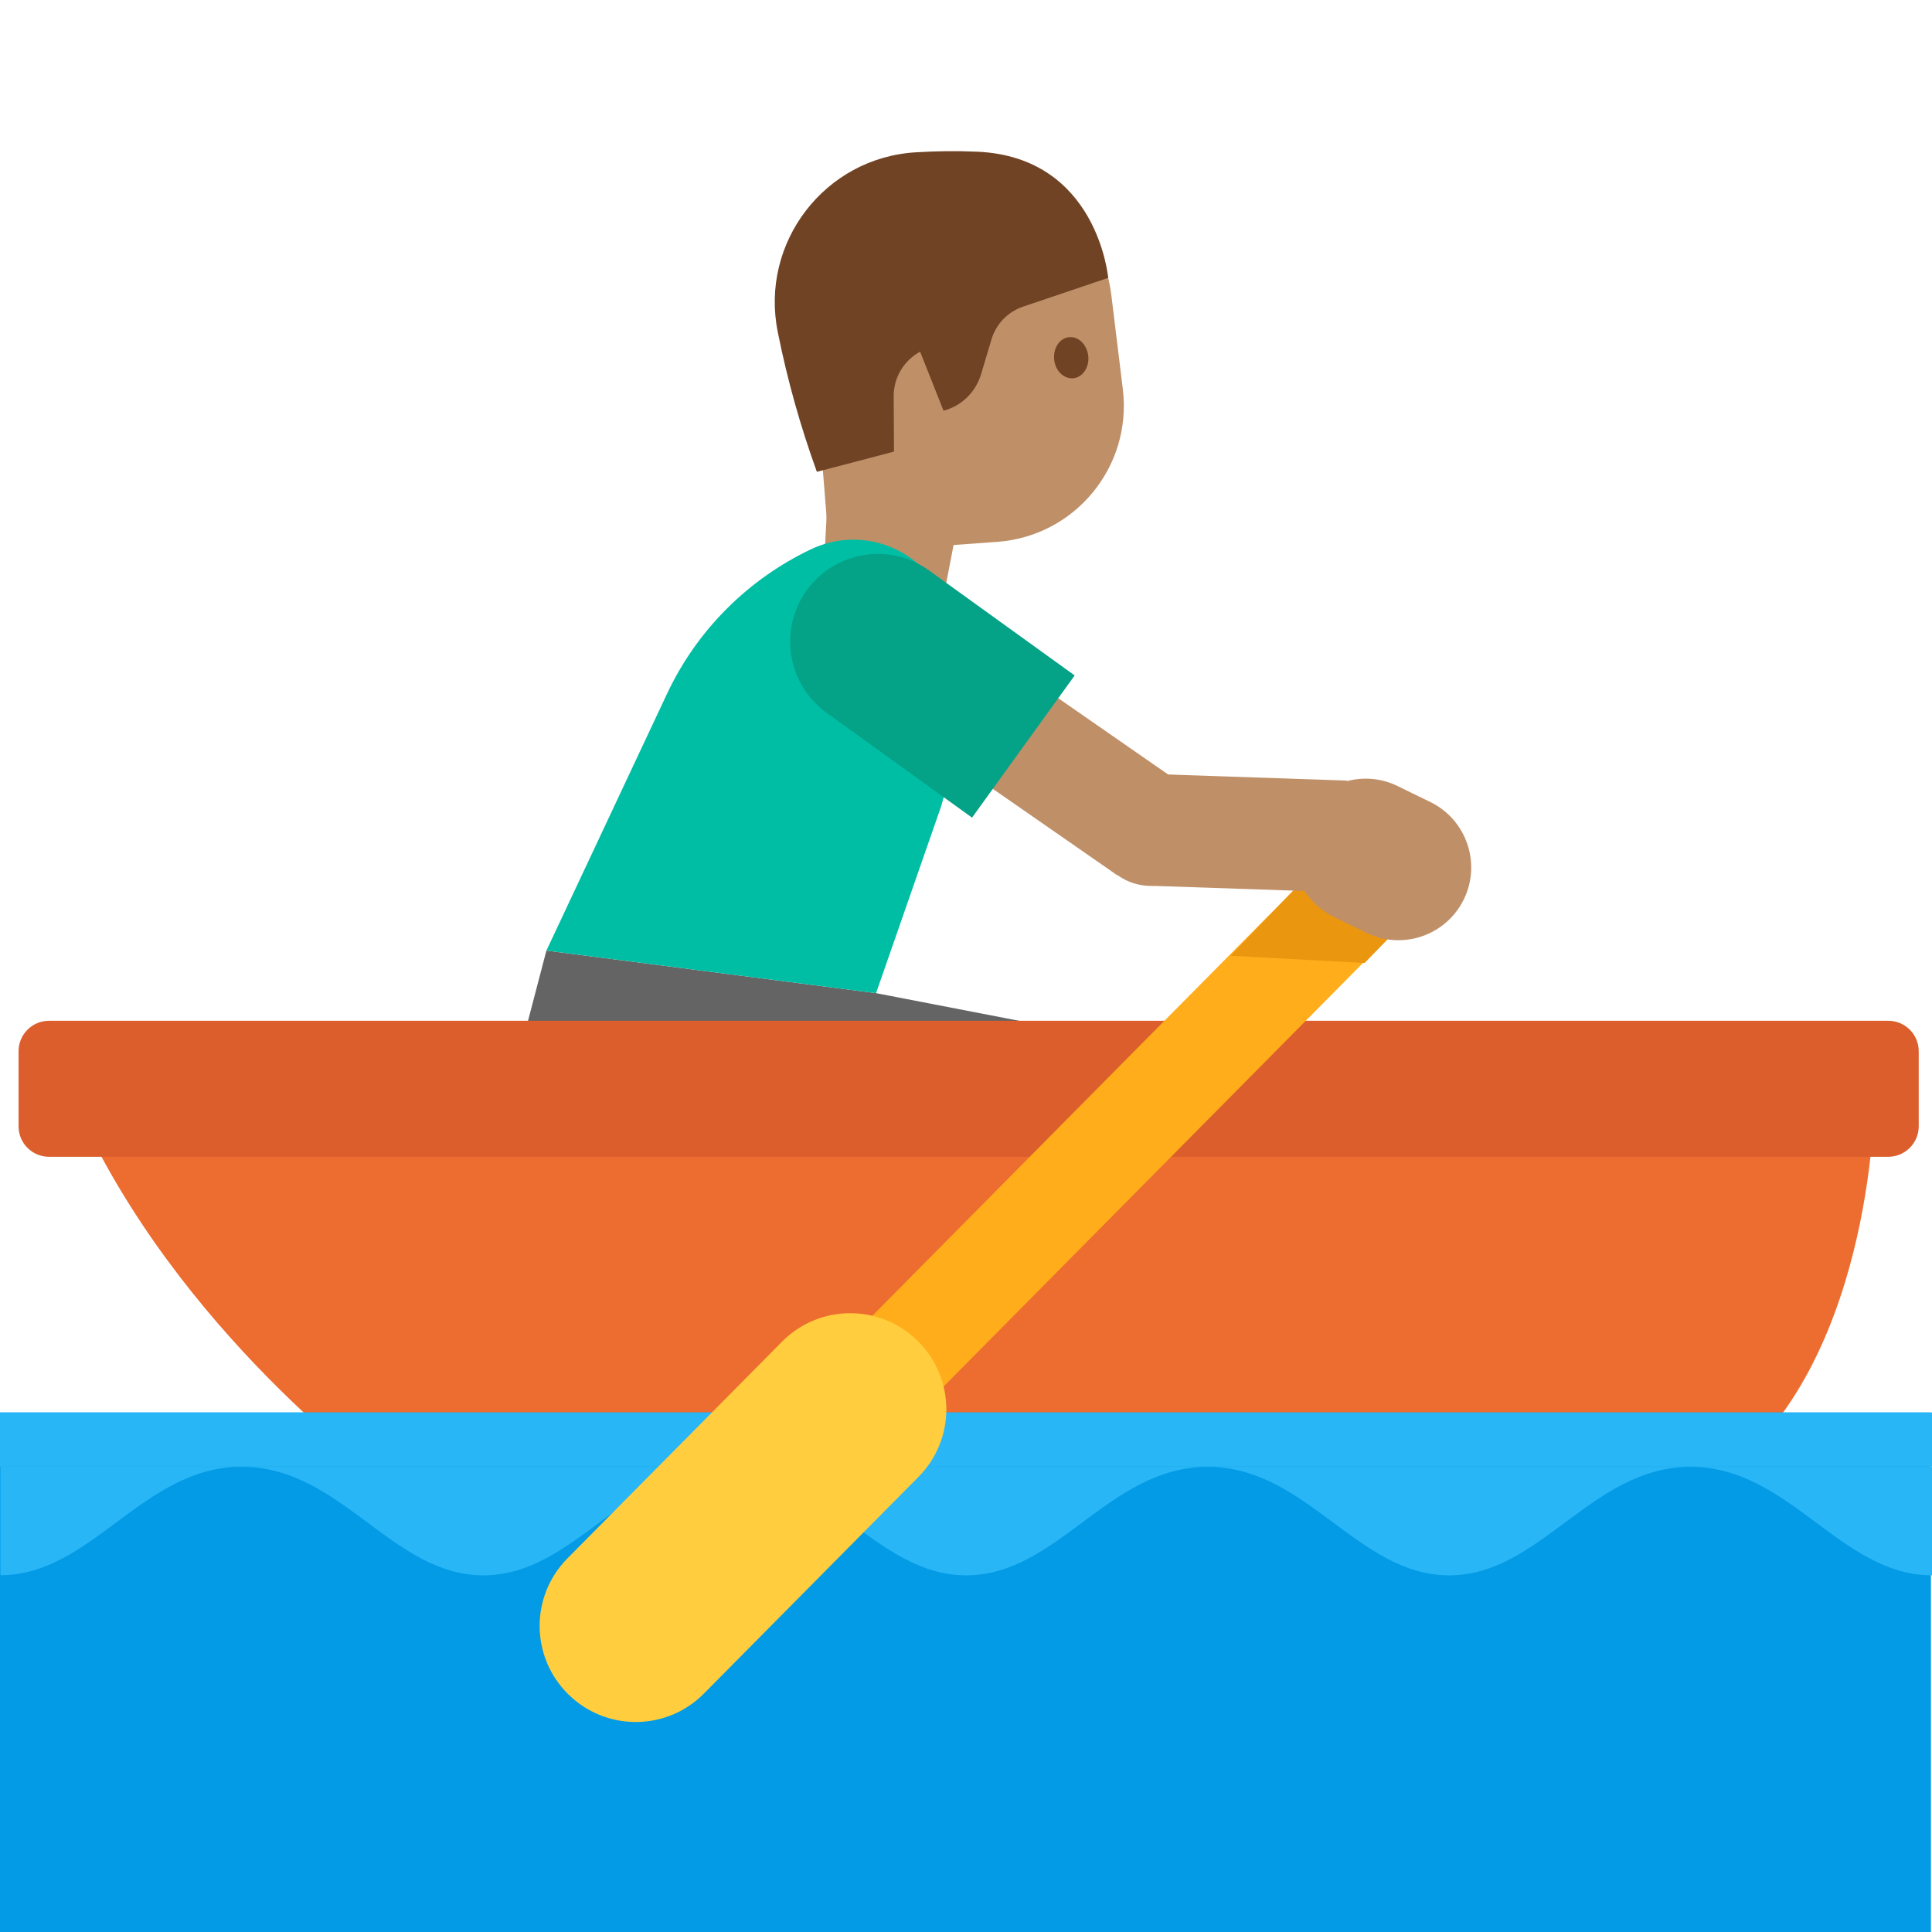 <svg width="128" height="128" style="enable-background:new 0 0 128 128;" xmlns="http://www.w3.org/2000/svg" xmlns:xlink="http://www.w3.org/1999/xlink">
  <g id="Layer_1">
    <path d="M-1171.7,65.14c0,0,9.08-0.67,16.3,0.96l-0.12-3.1c0,0-6.36-1.17-13.24-0.79 c-2.31,0.13-5.39,0.04-7.58,0.58c-3.73,0.91-7.12,2.58-9.26,4.71l-3.59-8.76c0,0-2.76,1.94-3.14,2.33 c-0.48,0.48-1.18,0.22-1.18,0.22c-0.03,0-0.03,0.03-0.04,0.06c0.7,0.51,1.37,1.14,1.97,2c1.09,1.55,2.7,3.92,4.34,6.34 c-0.13,0.26-0.28,0.52-0.37,0.79c0,0-2.21,5.66,2.75,9.71c0,0,1.55,1.49,5.83,1.63c2.2,3.95-0.76,6.59-0.76,6.59 c-4.16,3.61-9.08-0.39-9.08-0.39c-0.95-0.57-4.31-4.34-5.67-5.9l-5.96-7.22c0,0,0.19,0.93-0.19,1.32 c-0.48,0.48-1.18,0.22-1.18,0.22c-0.02,0-0.02,0.03-0.03,0.04c0.46,0.36,0.93,0.77,1.38,1.28c2.15,2.41,4.7,5.61,6.65,8.14 l-0.01-0.03l0.93,1.23c3.47,4.37,3.18,5.78,3.18,5.78c0.14,3.69-3.93,4.96-3.93,4.96c-3.8,1.39-7.62-2.23-7.62-2.23 c-1.29-1.2-6.24-6.2-6.24-6.2l3.31,6.1c3.03,3.5,5.79,4.41,5.79,4.41c5.79,2.12,9.63-2.14,9.63-2.14c1.4-1.67,1.41-3.46,1.41-3.46 c0.03-1.06-0.23-2.09-0.64-3.06c5.56,2.93,9.77-0.44,9.77-0.44c3.51-3.15,2.59-7.24,1.91-9.08c0.61-0.05,1.25-0.12,1.95-0.23 c3.47-0.53,5.64-0.87,7.86-0.78c0,0,6.12,0.22,7.5,3.87c0,0,0.48,1.69-0.04,3.99c0,0-0.11,1.81,1.04,1.91 c0.6,0.05,1.86-0.64,2.48-1.6c0,0,0.78-1.01,0.67-3.07c0,0,0.19-3.18-3.4-5.57c0,0-2.5-1.82-5.56-2.1 c-3.26-0.31-4.43-0.5-9.53,0.24c0,0-5.44,0.96-9.26-0.56c0,0-3.22-1.45-2.05-5.45C-1184.69,72.38-1182.99,66.25-1171.7,65.14z" style="display:none;fill:#E39E49;"/>
  </g>
  <g id="Layer_2">
    <polygon id="XMLID_975_" points="55.01,29.67 54.46,39.88 62.19,41.23 66.03,21.29 " style="fill:#BF8F68;"/>
    <polygon id="XMLID_974_" points="34.64,68.94 36.2,62.98 58.05,65.8 74.29,68.94 74.29,72.73 34.64,72.73 " style="fill:#646464;"/>
    <rect id="XMLID_973_" height="14.99" style="fill:#BF8F68;" transform="matrix(0.57 -0.821 0.821 0.57 -11.541 79.29)" width="7.41" x="66.33" y="43.18"/>
    <ellipse id="XMLID_972_" cx="76.21" cy="54.93" rx="3.75" ry="3.75" style="fill:#BF8F68;" transform="matrix(0.992 -0.129 0.129 0.992 -6.445 10.281)"/>
    <path id="XMLID_970_" d="M53.6,19.7l1.36,17l11.1-0.8c5.16-0.37,8.96-4.98,8.33-10.12l-0.76-6.22 c-0.7-5.75-6.21-9.64-11.86-8.38l-2.24,0.5C55.82,12.5,53.3,15.93,53.6,19.7z" style="fill:#BF8F68;"/>
    <path id="XMLID_968_" d="M54.12,31.26l5.11-1.34l-0.02-3.66c-0.01-1.23,0.66-2.37,1.75-2.96l0,0l1.55,3.91 l0,0c1.19-0.31,2.12-1.22,2.48-2.39l0.7-2.34c0.3-1.01,1.08-1.82,2.08-2.16l5.65-1.91c0,0-0.69-8.02-8.69-8.36 c-1.38-0.06-2.74-0.04-4.04,0.04c-6.04,0.35-10.36,5.98-9.16,11.91l0,0C52.16,25.16,53.03,28.25,54.12,31.26L54.12,31.26z" style="fill:#704324;"/>
    <path id="XMLID_967_" d="M69.84,23.81c0.07,0.75,0.64,1.31,1.27,1.25c0.62-0.06,1.07-0.72,0.99-1.47 c-0.08-0.75-0.64-1.31-1.26-1.25C70.21,22.39,69.77,23.05,69.84,23.81" style="fill:#704324;"/>
    <path id="XMLID_966_" d="M64.85,44.53l-2.49,8.87l-4.32,12.4L36.2,62.98l7.98-16.99 c2-4.27,5.41-7.63,9.55-9.6c3.23-1.54,7.11-0.19,8.66,3.04L64.85,44.53z" style="fill:#00BEA4;"/>
    <path id="XMLID_965_" d="M71.2,44.75l-6.8,9.42l-9.64-6.95c-2.6-1.88-3.19-5.51-1.31-8.11l0,0 c1.88-2.6,5.51-3.19,8.11-1.31L71.2,44.75z" style="fill:#04A287;"/>
    <path id="XMLID_964_" d="M5.01,73.15h119.16c0,0-0.14,17.86-10.63,24.98H25.52 C25.52,98.13,11.68,88.22,5.01,73.15z" style="fill:#ED6C30;"/>
    <path id="XMLID_963_" d="M125.09,76.64H3.25c-1.12,0-2.02-0.9-2.02-2.02v-4.97c0-1.12,0.9-2.02,2.02-2.02 h121.85c1.12,0,2.02,0.9,2.02,2.02v4.97C127.12,75.74,126.21,76.64,125.09,76.64z" style="fill:#DB5E2C;"/>
    <rect id="XMLID_962_" height="45.98" style="fill:#FFAD1A;" transform="matrix(-0.711 -0.704 0.704 -0.711 73.856 181.205)" width="6.65" x="70.88" y="52.42"/>
    <polygon id="XMLID_961_" points="90.41,63.8 81.53,63.32 91.39,53.08 96.66,57.37 " style="fill:#EA960F;"/>
    <rect id="XMLID_952_" height="12.69" style="fill:#BF8F68;" transform="matrix(0.034 -0.999 0.999 0.034 24.831 136.068)" width="7.41" x="79.12" y="48.84"/>
    <path id="XMLID_945_" d="M96.98,59.59L96.98,59.59c-1.17,2.39-4.06,3.38-6.45,2.21l-2.17-1.06 c-2.39-1.17-3.38-4.06-2.21-6.45l0,0c1.17-2.39,4.06-3.38,6.45-2.21l2.17,1.06C97.16,54.31,98.15,57.2,96.98,59.59z" style="fill:#BF8F68;"/>
    <rect id="XMLID_824_" height="34.42" style="fill:#039BE5;" width="127.93" x="0" y="93.58"/>
    <g id="XMLID_760_">
      <g id="XMLID_773_">
        <path id="XMLID_823_" d="M0.03,104.36c6.06,0,9.43-7.19,16-7.19h-16V104.36z" style="fill:#29B6F6;"/>
        <path id="XMLID_822_" d="M16.03,97.18c6.57,0,9.93,7.19,16,7.19s9.43-7.19,16-7.19h-16H16.03z" style="fill:#29B6F6;"/>
        <path id="XMLID_821_" d="M48.02,97.18c6.57,0,9.93,7.19,16,7.19c6.06,0,9.43-7.19,16-7.19h-16H48.02z" style="fill:#29B6F6;"/>
        <path id="XMLID_795_" d="M80.01,97.18c6.57,0,9.93,7.19,16,7.19c6.06,0,9.43-7.19,16-7.19h-16H80.01z" style="fill:#29B6F6;"/>
        <path id="XMLID_780_" d="M112,97.18c6.57,0,9.93,7.19,16,7.19v-7.19H112z" style="fill:#29B6F6;"/>
      </g>
      <rect id="XMLID_761_" height="3.59" style="fill:#29B6F6;" width="128" x="0" y="93.58"/>
    </g>
    <path id="XMLID_759_" d="M60.81,88.85L60.81,88.85c2.5,2.47,2.52,6.5,0.04,9l-14.21,14.35 c-2.47,2.5-6.5,2.52-9,0.04l0,0c-2.5-2.47-2.52-6.5-0.04-9l14.21-14.35C54.28,86.39,58.31,86.37,60.81,88.85z" style="fill:#FFCD3E;"/>
  </g>
</svg>